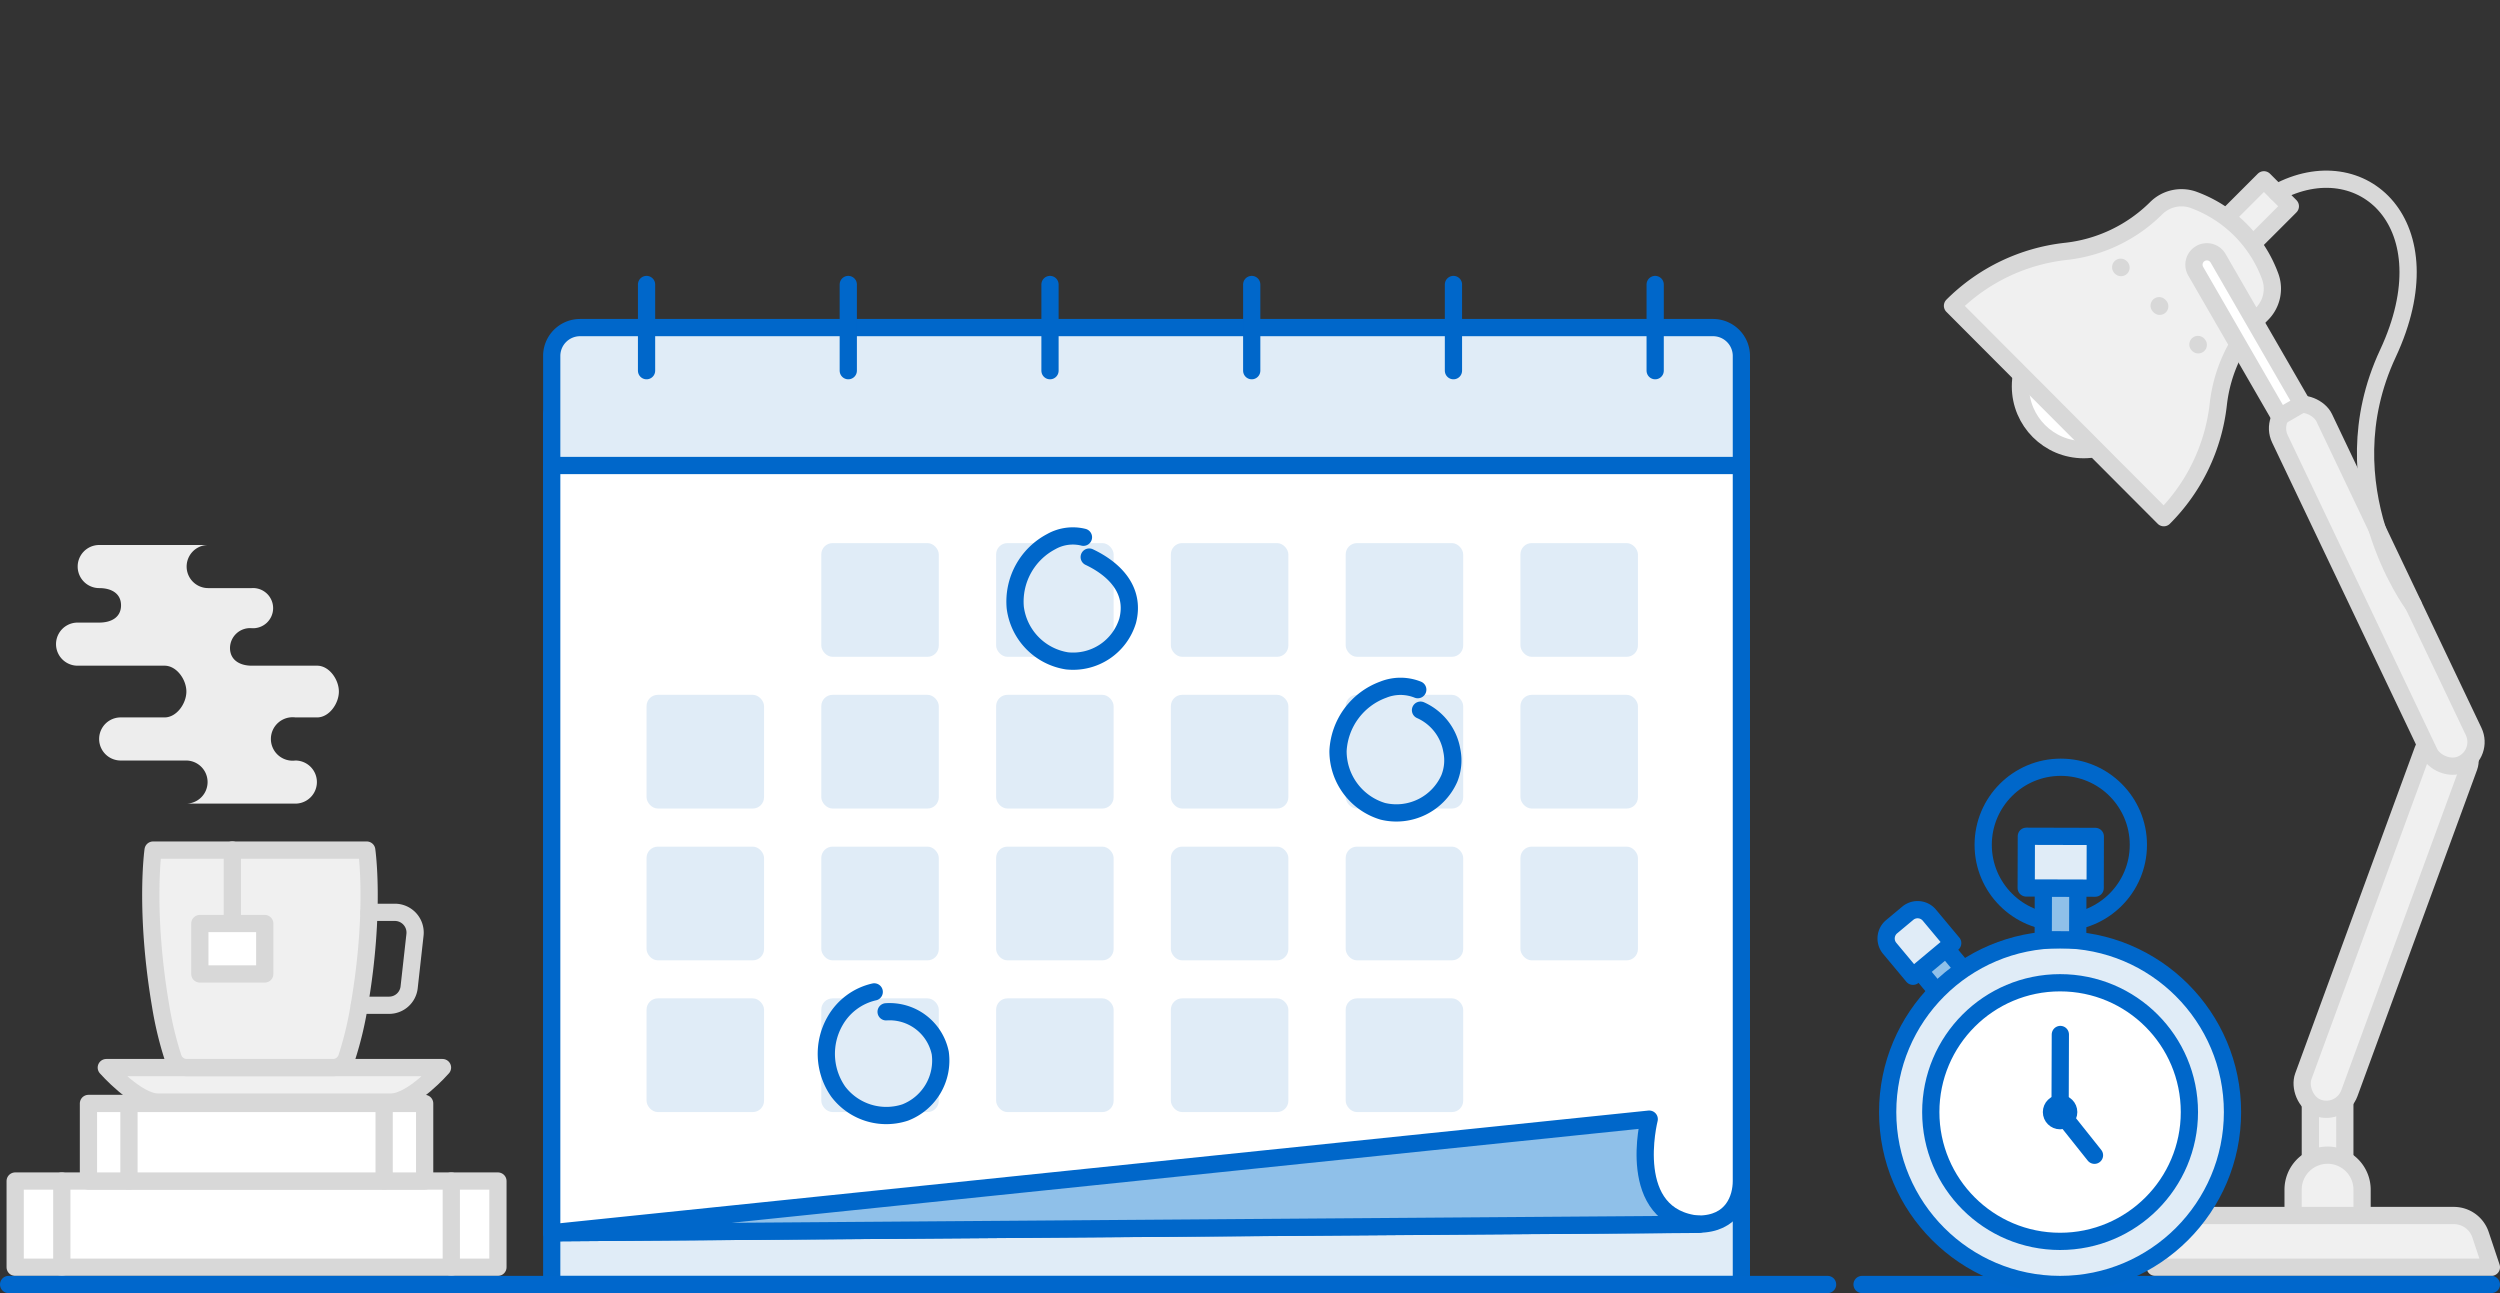 <svg id="Layer_1" data-name="Layer 1" xmlns="http://www.w3.org/2000/svg" viewBox="0 0 290 150"><rect x="0" y="0" width="290" height="150" fill="#333333" stroke="none"/><defs><style>.cls-1,.cls-7{fill:#fff;}.cls-1,.cls-2,.cls-4,.cls-5{stroke:#d8d8d8;}.cls-1,.cls-10,.cls-2,.cls-4,.cls-5,.cls-6,.cls-7,.cls-9{stroke-linecap:round;}.cls-1,.cls-10,.cls-11,.cls-2,.cls-4,.cls-5,.cls-6,.cls-7,.cls-9{stroke-linejoin:round;stroke-width:2px;}.cls-2,.cls-3{fill:#f0f0f0;}.cls-10,.cls-4,.cls-5,.cls-9{fill:none;}.cls-5{stroke-dasharray:0.1 6.26;}.cls-6,.cls-8{fill:#e0ecf7;}.cls-11,.cls-6,.cls-7,.cls-9{stroke:#0067ca;}.cls-10{stroke:#0067cc;}.cls-11{fill:#8fc0e9;}.cls-12{fill:#ededed;}</style></defs><title>ImportantDeadlines_1</title><rect class="cls-1" x="1.76" y="137" width="56" height="10" transform="translate(59.52 284) rotate(180)"/><line class="cls-1" x1="7.17" y1="147" x2="7.17" y2="137"/><line class="cls-1" x1="52.35" y1="147" x2="52.35" y2="137"/><rect class="cls-1" x="10.26" y="128" width="39" height="9" transform="translate(59.52 265) rotate(180)"/><line class="cls-1" x1="14.96" y1="137" x2="14.96" y2="128"/><line class="cls-1" x1="44.56" y1="137" x2="44.56" y2="128"/><circle class="cls-1" cx="241.71" cy="44.82" r="7.34"/><rect class="cls-2" x="258.15" y="20.8" width="4.34" height="10.84" transform="translate(94.78 -176.39) rotate(45)"/><path class="cls-2" d="M262.37,36.43h0a4.14,4.14,0,0,0,.94-4.45,14.92,14.92,0,0,0-8.76-8.76,4.15,4.15,0,0,0-4.44.94h0a17.58,17.58,0,0,1-10.48,5h0a22,22,0,0,0-13.14,6.31L251,60.05a22.06,22.06,0,0,0,6.32-13.14h0A17.54,17.54,0,0,1,262.37,36.43Z"/><line class="cls-3" x1="246" y1="31" x2="255" y2="40"/><line class="cls-4" x1="246" y1="31" x2="246.04" y2="31.04"/><line class="cls-5" x1="250.46" y1="35.46" x2="252.75" y2="37.75"/><line class="cls-4" x1="254.96" y1="39.96" x2="255" y2="40"/><rect class="cls-2" x="268" y="126" width="4" height="12"/><path class="cls-2" d="M270,134h0a4,4,0,0,1,4,4v4a0,0,0,0,1,0,0h-8a0,0,0,0,1,0,0v-4A4,4,0,0,1,270,134Z"/><rect class="cls-2" x="273.95" y="83.92" width="5.69" height="45.99" rx="2.84" ry="2.84" transform="translate(53.7 -88.73) rotate(20.13)"/><rect class="cls-2" x="272.87" y="44.9" width="5.69" height="45.99" rx="2.84" ry="2.84" transform="translate(-2.41 125.15) rotate(-25.47)"/><path class="cls-2" d="M289,147H250l1.26-3.77a3.26,3.26,0,0,1,3.09-2.23h30.3a3.26,3.26,0,0,1,3.09,2.23Z"/><path class="cls-1" d="M260.5,28h0a1.5,1.5,0,0,1,1.5,1.5V49a0,0,0,0,1,0,0h-3a0,0,0,0,1,0,0V29.5A1.5,1.5,0,0,1,260.5,28Z" transform="translate(15.65 135.41) rotate(-30)"/><path class="cls-4" d="M264.11,22.34C274,17,284,26,277,41c-7.23,15.48,2.93,29.15,2.93,29.15"/><rect class="cls-6" x="64" y="48" width="138" height="101"/><path class="cls-7" d="M202,49H64v94l133-1c4,0,5-3,5-5Z"/><path class="cls-6" d="M67.29,38H198.71A3.29,3.29,0,0,1,202,41.29V54a0,0,0,0,1,0,0H64a0,0,0,0,1,0,0V41.29A3.29,3.29,0,0,1,67.29,38Z"/><rect class="cls-8" x="176.37" y="63" width="13.63" height="13.19" rx="1.31" ry="1.31"/><rect class="cls-8" x="156.1" y="63" width="13.63" height="13.19" rx="1.31" ry="1.31"/><rect class="cls-8" x="135.82" y="63" width="13.63" height="13.19" rx="1.31" ry="1.31"/><rect class="cls-8" x="115.55" y="63" width="13.63" height="13.19" rx="1.31" ry="1.31"/><rect class="cls-8" x="95.27" y="63" width="13.63" height="13.19" rx="1.31" ry="1.31"/><rect class="cls-8" x="176.37" y="80.6" width="13.63" height="13.19" rx="1.31" ry="1.31"/><rect class="cls-8" x="156.1" y="80.6" width="13.63" height="13.19" rx="1.31" ry="1.31"/><rect class="cls-8" x="135.82" y="80.6" width="13.63" height="13.19" rx="1.31" ry="1.31"/><rect class="cls-8" x="115.55" y="80.6" width="13.63" height="13.19" rx="1.31" ry="1.31"/><rect class="cls-8" x="95.27" y="80.6" width="13.63" height="13.19" rx="1.31" ry="1.31"/><rect class="cls-8" x="75" y="80.6" width="13.63" height="13.19" rx="1.31" ry="1.31"/><rect class="cls-8" x="176.37" y="98.21" width="13.63" height="13.19" rx="1.31" ry="1.31"/><rect class="cls-8" x="156.1" y="98.21" width="13.63" height="13.19" rx="1.31" ry="1.31"/><rect class="cls-8" x="135.82" y="98.21" width="13.63" height="13.19" rx="1.31" ry="1.31"/><rect class="cls-8" x="115.55" y="98.21" width="13.63" height="13.19" rx="1.31" ry="1.31"/><rect class="cls-8" x="95.27" y="98.21" width="13.63" height="13.19" rx="1.31" ry="1.31"/><rect class="cls-8" x="75" y="98.21" width="13.63" height="13.19" rx="1.31" ry="1.31"/><rect class="cls-8" x="156.1" y="115.81" width="13.63" height="13.19" rx="1.31" ry="1.31"/><rect class="cls-8" x="135.82" y="115.81" width="13.63" height="13.19" rx="1.31" ry="1.31"/><rect class="cls-8" x="115.55" y="115.81" width="13.63" height="13.19" rx="1.31" ry="1.31"/><rect class="cls-8" x="95.27" y="115.81" width="13.63" height="13.19" rx="1.31" ry="1.31"/><rect class="cls-8" x="75" y="115.81" width="13.63" height="13.19" rx="1.31" ry="1.31"/><path class="cls-9" d="M125.68,62.32a5.1,5.1,0,0,0-3.74.51,7.86,7.86,0,0,0-4.17,7.65,7.17,7.17,0,0,0,6,6.18A6.61,6.61,0,0,0,130.81,72c.91-3.57-1.55-6-4.46-7.38"/><path class="cls-9" d="M164.46,80a5.37,5.37,0,0,0-4,0,8,8,0,0,0-5.25,7.11,7.29,7.29,0,0,0,5.19,7,6.72,6.72,0,0,0,7.72-3.8,5.6,5.6,0,0,0,.29-3.26,6.26,6.26,0,0,0-3.63-4.67"/><path class="cls-9" d="M101.41,115.06a7,7,0,0,0-4.55,3.39,7.65,7.65,0,0,0,.39,8.2,7,7,0,0,0,7.75,2.4,6.46,6.46,0,0,0,4.07-6.9,6,6,0,0,0-6.28-4.78"/><line class="cls-10" x1="216" y1="149" x2="289" y2="149"/><line class="cls-10" x1="1" y1="149" x2="212" y2="149"/><path class="cls-11" d="M64,143l127.31-13.18s-2.91,11.39,5.77,12.2Z"/><rect class="cls-11" x="223.52" y="109.88" width="4" height="6" transform="translate(-19.95 170.74) rotate(-39.85)"/><path class="cls-6" d="M221.1,106h2.43a1.78,1.78,0,0,1,1.78,1.78V112a0,0,0,0,1,0,0h-6a0,0,0,0,1,0,0v-4.22A1.78,1.78,0,0,1,221.1,106Z" transform="translate(-18.23 167.79) rotate(-39.85)"/><circle class="cls-9" cx="239.05" cy="98" r="9"/><circle class="cls-6" cx="238.97" cy="129" r="20"/><circle class="cls-7" cx="238.97" cy="129" r="15"/><circle class="cls-7" cx="238.97" cy="129" r="1"/><polyline class="cls-9" points="239 120 238.97 129 242.96 134.01"/><rect class="cls-11" x="237.03" y="103" width="4" height="6" transform="translate(0.27 -0.61) rotate(0.15)"/><rect class="cls-6" x="235.05" y="97" width="8" height="6" transform="translate(0.26 -0.61) rotate(0.15)"/><line class="cls-6" x1="75" y1="33" x2="75" y2="43"/><line class="cls-6" x1="98.4" y1="33" x2="98.4" y2="43"/><line class="cls-6" x1="121.8" y1="33" x2="121.8" y2="43"/><line class="cls-6" x1="145.2" y1="33" x2="145.2" y2="43"/><line class="cls-6" x1="168.6" y1="33" x2="168.6" y2="43"/><line class="cls-6" x1="192" y1="33" x2="192" y2="43"/><path class="cls-12" d="M11.51,68.22c1.4,0,2.53.61,2.53,2s-1.13,2-2.53,2H9a2.5,2.5,0,1,0,0,5H19.09c1.4,0,2.53,1.61,2.53,3s-1.13,3-2.53,3H14a2.5,2.5,0,1,0,0,5h7.58a2.5,2.5,0,1,1,0,5H34.26a2.48,2.48,0,1,0,0-5h0a2.52,2.52,0,1,1,0-5h2.53c1.39,0,2.52-1.6,2.52-3s-1.13-3-2.52-3H29.2c-1.39,0-2.52-.66-2.52-2.06a2.33,2.33,0,0,1,2.52-2.29,2.33,2.33,0,1,0,0-4.65H24.15a2.5,2.5,0,1,1,0-5H11.51a2.5,2.5,0,1,0,0,5"/><path class="cls-2" d="M12.33,123.84h39s-3.48,4-6,4h-27C15.85,127.84,12.33,123.84,12.33,123.84Z"/><path class="cls-2" d="M29.63,123.84h9a1.7,1.7,0,0,0,1.6-1.17,40.62,40.62,0,0,0,1.45-6.06c1.89-11,.86-18,.86-18H17.76s-1,7,.86,18a40.62,40.62,0,0,0,1.45,6.06,1.68,1.68,0,0,0,1.59,1.17h8Z"/><path class="cls-4" d="M42.8,105.83h3a2.35,2.35,0,0,1,2.34,2.6l-.68,6.1a2.34,2.34,0,0,1-2.33,2.08H41.69"/><line class="cls-4" x1="26.95" y1="107.13" x2="26.95" y2="98.6"/><rect class="cls-1" x="23.18" y="107.13" width="7.53" height="5.85"/></svg>